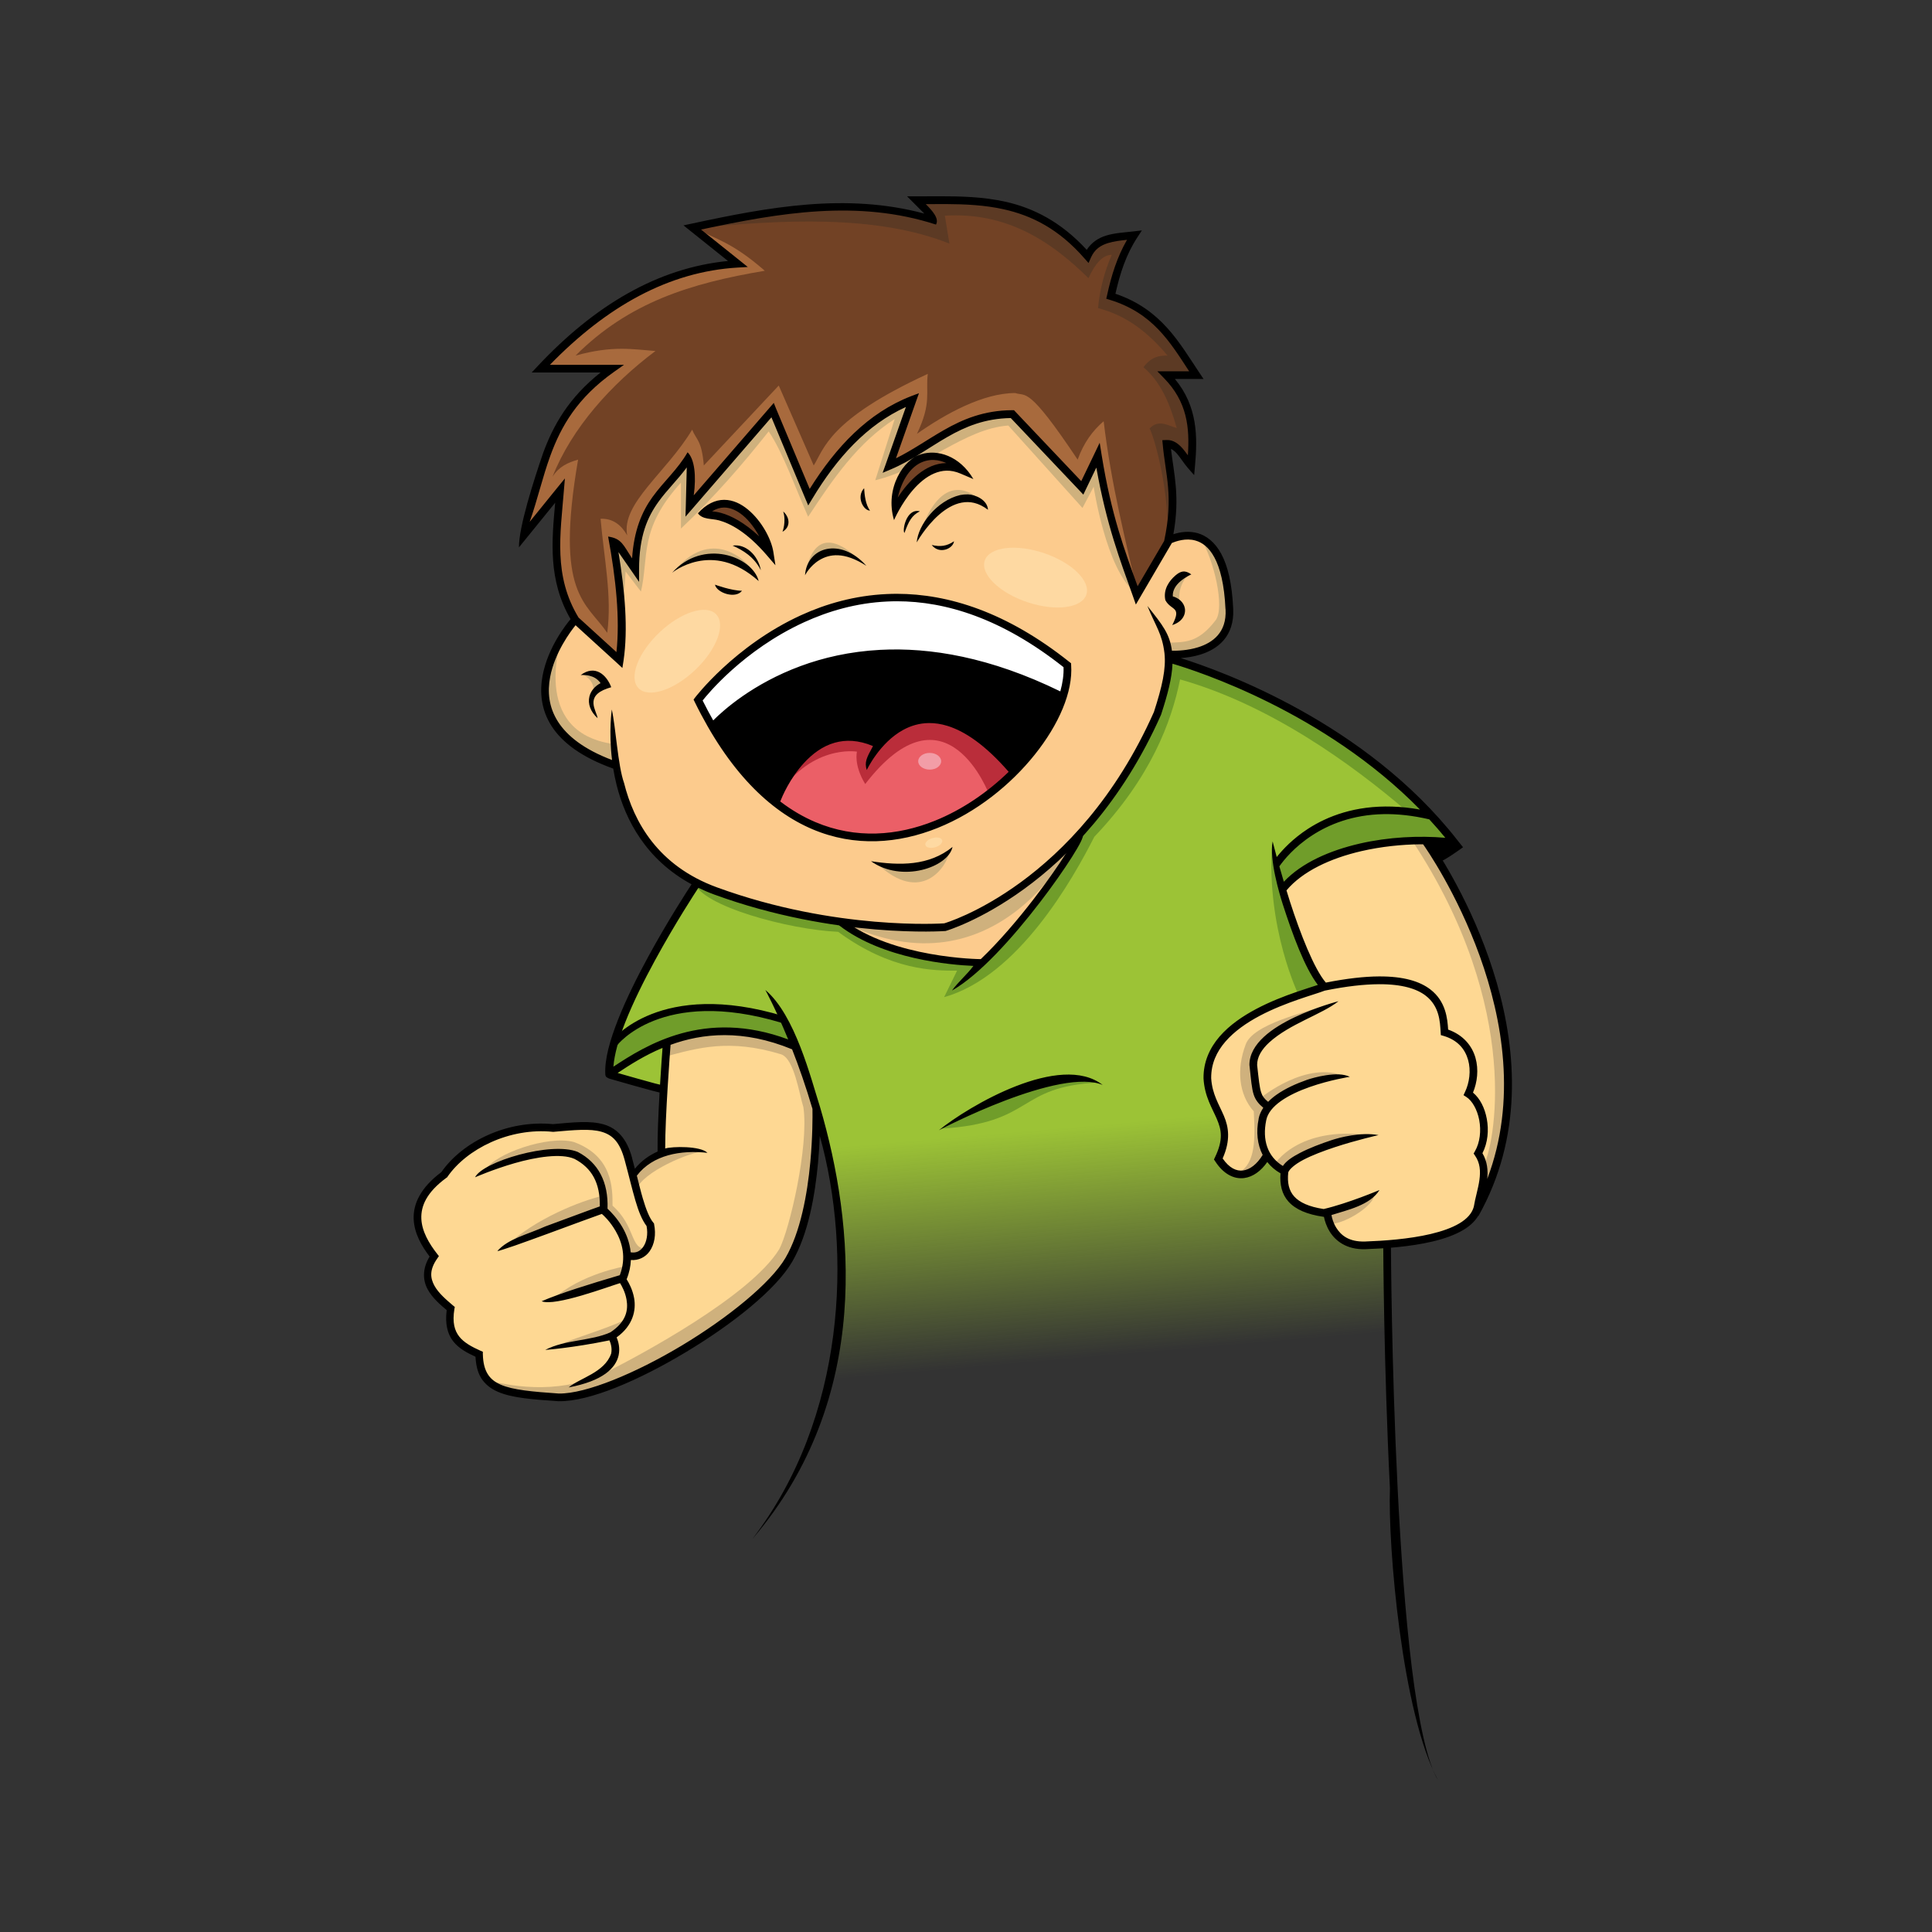 <?xml version="1.0" encoding="UTF-8"?>
<svg version="1.1" viewBox="0 0 150 150" xmlns="http://www.w3.org/2000/svg" xmlns:xlink="http://www.w3.org/1999/xlink">
<rect x="0" y="0" width="150" height="150" fill="#333333" stroke="none"/>
<defs>
<linearGradient id="a" x1="515.94" x2="524.14" y1="690.6" y2="786.39" gradientTransform="matrix(1.032 0 0 1.032 213.88 54.66)" gradientUnits="userSpaceOnUse">
<stop stop-color="#9cc336" offset="0"/>
<stop stop-color="#9cc336" stop-opacity="0" offset="1"/>
</linearGradient>
</defs>
<g transform="translate(0,-1380)">
<g transform="matrix(.181 0 0 .181 -56.605 1329)">
<path d="m611.09 661.02-11.728 19.547-9.904 17.723-8.861 17.984-5.995 16.159-0.782 10.425 7.037 1.824 16.42 4.17 68.025 16.68 6.776 34.925 2.346 31.015-4.592 38.508-9.583 29.487c137.08-89.308 176.01 34.049 253.22 74.455l-4.423-75.929-1.474-83.301 16.798-171.4 8.601-0.521h2.867l-9.383-12.25-17.202-15.899-23.196-17.723-29.451-15.899-23.457-10.947-18.766-6.255z" fill="url(#a)"/>
<path d="m559.22 548.43-6.776 8.601-4.952 13.814-1.042 11.989 4.691 10.165 7.558 7.819 11.207 6.776 7.558 2.085 2.867 13.814 5.213 13.292 10.947 12.25 14.595 11.989 18.766 6.516 29.191 7.819 31.015 3.649 22.675 0.782 7.558-0.261 13.814-7.037 20.329-12.771 22.675-21.372 15.377-18.505 12.771-22.154 6.776-18.505 2.085-15.117 4.17-2.346 8.861-0.782 7.819-3.649 4.952-8.601-0.521-13.292-3.909-14.595-7.037-7.819-7.037-2.085-7.654 3.028-25.248-55.288-46.811-15.849-53.446-4.792-57.5 1.843-36.859 21.747-24.327 48.285z" fill="#fccb8d"/>
<path d="m576.16 515.59 2.085 15.638 1.824 25.803-2.085 8.08-18.244-16.941-5.995-12.771-2.606-13.553 1.824-28.148-6.776 6.516-8.34 10.686 2.606-13.814 6.255-19.808 7.037-14.856 7.819-11.468 13.032-10.686-28.93-1.042 4.691-5.995 14.856-12.771 18.766-12.25 15.638-7.298 20.851-5.213 7.558-1.564-16.68-14.595 7.819-2.606 28.148-4.952 24.499-1.303 17.462 0.521 17.462 2.867 5.213 1.042-4.431-7.037 19.026-0.261 17.723 2.346 12.771 4.431 13.292 8.34 9.122 8.601 3.909-5.213 7.558-2.867h7.819l-5.213 10.686-4.431 14.595 11.728 4.952 13.032 11.207 11.468 17.202-11.207 0.521 5.734 9.383 4.17 10.686-0.261 18.244-5.213-5.995-5.734-2.346 2.346 13.292 0.521 15.899-1.824 12.771-13.292 21.893-8.861-21.372-8.08-36.489-6.516 12.25-29.973-31.536-10.686 1.042-9.904 3.388-17.984 9.643-10.165 6.776-3.909 0.521 9.122-26.063-8.34 2.606-12.771 8.861-10.947 12.51-11.468 15.899-15.899-35.967-19.026 21.111-16.159 18.244-0.782-18.505-8.601 9.904-6.776 8.08-4.431 9.643-2.867 10.947v7.819z" fill="#724225"/>
<path d="m618.12 592.99 13.032-10.686 21.372-11.989 25.281-7.298 25.542-1.564 24.76 3.909 28.67 8.861 11.728 6.776-4.952 12.25-12.51 16.941-7.037 7.037-20.069 14.074-17.984 7.298-14.856 2.606-16.159-1.303-17.202-6.255-13.814-8.34-15.899-16.941z"/>
<path d="m645.75 625.83 4.952-10.686 6.962-9.814 10.689-6.266 9.952-1.474 11.795 3.317 6.45-6.082 9.215-4.239 9.399-0.184 9.952 2.949 11.979 8.662 10.689 10.873-9.03 7.925-12.901 8.846-11.979 6.266-14.006 4.054-14.375 1.29-13.269-1.659-14.744-5.897z" fill="#eb5f67"/>
<path d="m645.23 624.9 9.596-16.415 9.596-8.334 10.102-3.535 15.91 3.03 10.607-7.829 11.364-1.894 12.879 3.283 15.405 12.248 7.576 7.324-11.112 10.102s-18.435-50.003-53.286-4.798c-5.051-8.334-3.535-13.89-3.535-13.89s-20.456-3.535-35.103 20.708z" fill="#ba2d3a"/>
<path d="m696.57 499.56 5.995-7.949 6.255-6.125 13.292-4.431-5.473-3.388-6.907-0.261-7.037 3.779-4.04 6.776-2.085 6.255z" fill="#724225"/>
<path d="m615.92 501.85 4.976 1.567 7.464 2.764 7.464 5.16 4.147 3.686-0.276-5.621-6.543-7.464-6.635-3.594-4.976-0.092z" fill="#724225"/>
<path d="m611.61 581.79 15.117-15.117 18.766-14.335 17.202-7.558 19.808-5.734 22.936-1.042 21.111 4.691 22.154 9.122 11.207 7.298 11.207 8.34-2.346 13.292-7.558-2.867-26.584-9.904-23.457-4.691s-15.638-1.303-17.984-1.042c-2.346 0.261-25.021 3.909-25.021 3.909l-20.069 7.037-17.723 10.686-9.122 7.558-2.606 2.346z" fill="#fff"/>
<path d="m598.58 729.04-0.782 18.244-1.303 28.409-5.995 4.952-5.995 4.691-4.17-11.728-5.995-7.037-8.861-1.824-16.159 0.521-7.558 0.261-11.468 1.824-12.25 4.952-9.383 7.558-5.995 6.516-5.213 4.691-4.17 5.213-1.824 7.037 1.564 7.298 5.995 9.904-3.128 5.734 0.782 5.213 3.128 5.473 6.255 6.516-0.261 7.037 2.085 4.691 3.649 3.909 6.776 4.17 1.042 6.516 3.388 4.952 7.037 4.431 16.42 2.085h10.425l14.595-3.649 18.766-8.34 22.154-12.771 21.632-15.117 15.638-15.377 7.298-16.42 5.213-27.888 1.303-20.069-0.521-5.734-9.122-26.063-12.25-3.649-13.292-2.085-9.122 0.261-11.989 1.564z" fill="#fed893"/>
<path d="m862.34 662.58 5.734 17.462 7.037 15.638 5.213 9.383-11.468 3.909-13.553 4.952-10.947 6.776-9.122 8.601-3.649 7.558-1.303 9.643 3.909 12.25 3.388 5.995 0.261 7.037-2.346 7.558 4.17 3.909 4.431 2.346 4.952-0.521 6.516-7.037 3.388 2.346 4.952 4.952 0.521 7.037 3.128 4.691 7.298 4.431 6.776 0.521 1.824 6.255 5.473 5.473 5.213 2.606 11.207-0.521 19.808-2.346 11.728-4.17 7.298-4.691 4.17-8.34 3.649-8.601 5.473-16.941 2.346-12.771v-14.335l-2.346-22.414-5.734-21.632-6.255-17.984-9.643-19.808-10.947-19.547h-11.468l-16.68 2.867-13.292 3.649-9.383 4.952z" fill="#fed893"/>
<path d="m813.93 514.04 1.768-11.617v-12.122l-3.03-18.183 3.283 0.505 8.081 8.586v-11.869l-1.515-12.374-6.313-10.607-2.273-3.535 11.617-0.505-8.081-12.374-9.596-11.112-9.849-6.566-8.839-3.788 3.03-11.869 5.808-13.637-9.596 1.01-6.061 3.03-3.03 4.041-11.869-10.354-13.89-7.829-16.415-4.293-30.305-0.758 6.717 8.609-34.643-5.714-21.25 0.357-30 4.643-17.143 3.929c37.21-3.56 77.813-5.993 109.46 6.607l-1.964-11.964c26.08-1.607 44.991 10.411 61.607 26.786 2.917-6.369 6.191-10.02 10-10-3.102 7.057-5.171 14.848-5.893 22.857 10.238 2.708 19.583 8.197 29.821 20.357-3.631-0.02-6.905 0.452-10.357 5 7.597 6.422 11.409 15.873 14.286 26.071-3.929-1.075-7.857-3.922-11.786 0.357 0.117-1.995 8.196 20.231 8.216 48.325z" fill="#5c3a24"/>
<path d="m800.71 536.43-9.6-24.722-7.186-33.492-6.429 12.143-11.071-10-19.643-21.429-13.92 2.33-11.112 3.788-14.142 8.586-12.879 7.324 5.303-15.405 3.535-12.122-9.596 4.293-11.617 9.596-10.354 9.849-12.122 17.425-6.061-14.395-9.344-22.476-13.385 14.9-10.859 12.374-11.617 12.879 0.253-17.425-2.778 0.253-13.132 15.91-5.051 9.091-2.525 13.89v5.808l-9.091-10.102 1.768 17.425 0.758 18.435-0.758 13.637-18.238-16.764-6.25-11.964-2.857-19.107 1.786-23.75-15 17.143 3.929-15 7.857-24.464 7.5-14.107 9.821-10 7.321-6.429-28.036-0.893 5.357-6.786 16.607-14.107 17.143-10.893 15.179-6.964 15.893-4.464 13.036-1.607-18.75-15.357c9.532 5.286 16.065 6.072 30.444 18.627-31.889 5.36-58.303 13.534-81.158 36.373 16.144-4.435 24.52-2.656 34.25-1.959-18.97 14.251-35.869 32.984-44.145 53.918 2.854-4.443 6.593-6.043 10.967-7.316-10.012 58.123 3.439 61.039 12.5 74.286 2.095-15.874-1.353-31.638-2.857-48.929 5.272-0.179 8.846 2.615 11.429 7.143-2.711-13.705 16.987-27.103 27.857-45.357 1.76 4.403 4.09 4.446 5 15.357l32.143-34.286 15 34.286c4.438-7.029 6.306-19.655 48.929-39.286-0.988 8.011 1.754 12.294-4.643 25.714 12.378-8.696 28.345-17.464 42.143-17.5 4.666 1.606 5.373-3.52 26.786 28.571 2.619-7.321 6.515-12.513 11.151-16.472 3.385 28.086 9.285 50.305 14.564 73.972z" fill="#a86a3d"/>
<path d="m859.64 651.17 3.03 11.617 9.849-7.829 12.374-7.071 20.961-5.051 18.435-0.505h11.869l-9.849-11.112-9.596-1.515h-16.415l-12.374 2.02-12.879 6.566-11.112 9.344z" fill="#709d2a"/>
<path d="m574.64 741.25 11.786-6.607 15.357-7.321 16.071-3.393 17.321 0.536 18.214 5.357-4.643-11.25-15.357-2.857-10.357-1.607h-11.964l-11.429 2.143-10.357 3.214-13.036 8.571z" fill="#709d2a"/>
<path d="m675.79 678.19 22.223 1.263h20.203l13.385-5.808 20.708-12.374 19.445-16.415-2.02 6.313-8.081 11.869-16.92 21.466-11.112 11.112-13.637-1.515-19.445-4.293-13.637-4.293z" fill="#fccb8d"/>
<path d="m925.05 629.95-19.698-18.688-27.022-18.94-31.315-16.162-32.83-12.122-2.273 15.657-6.819 18.183-13.637 21.718-18.435 24.244-5.303 11.617-16.415 19.951-18.435 20.456-3.788-1.768-7.829-0.253-20.708-3.788-13.89-5.051-12.627-7.576-21.971-4.293-23.234-6.313-18.183-6.566c2.61 10.102 40.778 20.35 61.619 21.213 22.763 16.707 41.08 16.668 51.013 16.668l-5.556 11.364c31.831-8.951 55.203-50.624 64.429-68.789 24.284-25.506 33.096-49.286 36.786-67.5 38.506 10.848 73.673 36.321 97.143 56.429z" fill="#709d2a"/>
<path d="m716.51 765.9s35.047-24.573 67.372-19.775c-35.457 1.755-27.143 17.307-67.372 19.775z" fill="#709d2a"/>
<path d="m858.38 643.84s10.102 50.508 21.718 61.114c-9.596 4.041-10.354 3.535-10.354 3.535s-13.89-28.537-11.364-64.65z" fill="#709d2a"/>
<path d="m597.76 728.95 18.183-4.546 14.395-0.253 23.486 6.061 10.102 30.305-2.02 21.971-4.546 23.991-6.061 15.91-7.576 9.091-16.92 15.405-22.728 14.647-35.608 16.92-13.132 2.525-17.93-1.01-15.405-6.061c12.328 3.02 32.581 5.989 51.77-4.041 12.628-6.374 60.744-31.94 73.236-52.275 4.306-7.988 12.787-44.171 10.354-60.862-1.84-5.85-3.944-20.878-9.596-22.728-22.38-6.798-35.876-2.662-49.75 1.01z" fill="#cfb17d"/>
<path d="m575.54 855.18-25.536 4.643c5.326-2.983 23.071-8.007 30.893-11.964z" fill="#cfb17d"/>
<path d="m570.74 801.17-40.911 15.152c12.537-11.993 32.7-19.588 40.911-21.466z" fill="#cfb17d"/>
<path d="m549.52 839.31 30.305-9.091 1.263-5.303s-18.94 3.03-31.567 14.395z" fill="#cfb17d"/>
<path d="m520.99 783.5 13.132-5.051 15.152-2.778 8.839 0.758 8.334 5.303 4.798 9.344 0.253 9.344 7.576 9.344 3.03 11.112 5.051-0.758 2.686-2.747c-6.806 0.299-4.398-9.611-14.364-18.435 0.026-7.313 0.128-21.221-16.606-27.305-11.077-3.008-33.825 5.056-37.881 11.869z" fill="#cfb17d"/>
<path d="m583.93 785.89s9.107-14.286 31.071-10.179c-5.674-0.254-27.109 8.984-29.107 16.25-1.786-3.75-1.964-6.071-1.964-6.071z" fill="#cfb17d"/>
<path d="m925 642.14 7.857 14.286 10.714 20 9.286 25.714 5.357 23.214 1.786 23.571-3.214 26.429-7.143 18.214-0.714-11.429c4.643-7.857 17.5-67.143-30.357-139.64 3.929-0.357 6.429-0.357 6.429-0.357z" fill="#cfb17d"/>
<path d="m884.64 712.03-15.405 7.324-12.627 7.576-5.556 8.334-0.758 9.091 2.273 9.091 4.293 3.788-3.03 4.546 0.758 9.849 1.263 6.566-3.788 4.798-4.546 2.525h-4.546c7.714-3.819 8.398-12.142 7.576-27.022-6.531-7.356-7.42-18.181-3.535-28.537 2.942-8.902 25.461-13.898 37.628-17.93z" fill="#cfb17d"/>
<path d="m889.82 743.57s-26.786 2.5-33.571 13.214c-2.143-3.214-2.679-4.107-2.679-4.107s19.821-16.429 36.25-9.107z" fill="#cfb17d"/>
<path d="m900.36 768.75s-27.321 2.679-36.786 15.714c-3.929-2.679-4.286-3.036-4.286-3.036s10-16.964 41.071-12.679z" fill="#cfb17d"/>
<path d="m882.32 802.14s16.607-4.821 19.821-7.857c0.357 3.929-11.071 11.964-18.393 12.5-1.607-3.036-1.429-4.643-1.429-4.643z" fill="#cfb17d"/>
<path d="m674.28 677.43 21.466 2.02 22.728 0.253 12.122-5.556 18.688-10.859 24.496-20.961s-32.577 67.933-99.5 35.103z" fill="#cfb17d"/>
<path d="m827.68 512.5c6.243 4.244 9.947 10.519 11.429 18.571l0.714 12.321-0.893 9.107-5.179 5.893-7.143 2.5-12.321 2.143-1.071-5.536c7.627-0.331 13.365 0.326 21.071-9.821 3.857-5.495-0.796-25.729-6.607-35.179z" fill="#cfb17d"/>
<path d="m575.71 600.89 1.25 9.107-4.821-1.964-13.75-6.964-8.75-10-3.75-11.964 3.393-16.25 4.464-7.679s-14.107 40.536 21.964 45.714z" fill="#cfb17d"/>
<path d="m688.67 651.92s18.435 5.556 31.315-4.798c-1.01 6.314-12.122 23.234-31.315 4.798z" fill="#cfb17d"/>
<path d="m658.57 526.25s8.036-13.393 23.393-3.571c-6.607-6.964-19.107-15.714-23.393 3.571z" fill="#cfb17d"/>
<path d="m602.93 525.66s18.94-12.374 34.345 3.914c-2.525-6.819-18.435-22.097-34.345-3.914z" fill="#cfb17d"/>
<path d="m706.96 511.79s13.036-23.571 28.393-13.036c-4.643-6.25-18.929-16.25-28.393 13.036z" fill="#cfb17d"/>
<path d="m799.54 535.76-8.081-24.749-7.324-32.325-2.778 3.03-4.293 9.344-29.8-31.315-6.566-0.253-12.879 3.03-15.152 7.829-10.859 7.829-6.566 2.02 8.081-26.011-9.344 4.041-9.344 6.314-9.596 8.839-15.657 21.971-14.9-36.618-2.273 1.01-33.335 38.386 0.253-15.152-1.263-3.788-7.071 8.334-8.334 10.859-5.303 10.354-2.02 16.668-7.576-9.849h-1.768l3.03 22.981-0.253 25.759 2.525-37.376 6.566 8.586c3.522-14.796-1.045-26.737 17.173-46.72v19.698c14.461-13.627 26.456-27.591 37.628-41.669 6.013 8.847 11.335 23.913 16.92 36.618 10.521-16.059 21.318-31.807 37.123-41.921l-8.334 26.264c21.55-5.262 38.049-22.075 57.074-23.486l31.82 35.355 4.798-9.091s5.303 35.355 17.678 45.204z" fill="#cfb17d"/>
<path d="m562.59 570.99s6.061-1.389 8.902 4.483c-2.399 1.578-4.23 2.841-4.23 2.841s1.01-4.356-4.672-7.324z" fill="#cfb17d"/>
<path d="m822.59 528.12s-7.768 1.339-8.125 10.982c2.768 0.893 4.554 2.857 4.554 2.857s-2.411-7.589 3.571-13.839z" fill="#cfb17d"/>
<path d="m715.35 365.96c-3.18 4e-3 -6.369 0.032-9.527 0.034h-3.99l2.82 2.82 4.574 4.574c-33.509-9.003-66.854-2.789-99.912 4.333l-3.405 0.722 2.717 2.167 16.371 13.104c-30.133 2.968-57.145 19.002-81.58 45.055l-2.614 2.786h3.818 25.726c-13.629 10.791-20.299 22.641-24.66 34.599-4.077 11.859-10.423 31.722-10.352 40.412l15.546-19.157c-1.464 16.349-3.121 33.133 6.604 49.939-1.68 1.982-9.697 11.936-12.003 24.213-1.29 6.865-0.735 14.556 3.886 21.702 4.5 6.958 12.748 13.302 26.414 18.194 0.371 2.279 0.843 4.612 1.444 7.016 3.767 15.06 12.673 32.06 32.157 42.613-1.573 2.388-9.947 15.202-18.572 31.022-4.762 8.734-9.481 18.2-12.966 27.033-3.485 8.833-5.787 16.976-5.468 23.353 0.038 1.422 0.872 1.487 1.651 1.926 0.071 0.021 5.397 1.565 10.971 3.13 2.805 0.787 5.645 1.573 7.91 2.167 1.079 0.283 1.999 0.512 2.751 0.688-0.531 9.111-0.953 18.949-0.86 25.313-3.519 1.592-6.942 3.917-9.733 7.394-0.398-1.527-0.764-2.962-1.204-4.574h0.034c-2.249-8.382-6.442-12.814-12.244-14.479-5.777-1.658-12.85-0.885-21.633-0.103-0.035-3e-3 -0.069 3e-3 -0.103 0-19.701-1.891-38.808 7.577-47.875 20.601-8.886 6.626-12.131 13.633-11.866 20.12 0.253 6.181 3.445 11.608 6.844 16.096-3.226 5.284-2.917 10.242-0.825 14.067 2.087 3.817 5.487 6.643 8.151 8.908-0.754 5.871 0.321 10.232 2.786 13.379 2.41 3.076 5.902 4.915 9.561 6.604 0.209 3.628 0.915 6.687 2.408 9.114 1.639 2.664 4.104 4.59 7.154 5.916 6.099 2.652 14.627 3.272 26.036 4.058h0.069 0.034c13.215 0.21 34.449-8.996 54.479-21.014 20.03-12.018 38.602-26.756 45.64-38.761 6.929-11.82 9.821-28.573 11.109-42.441 0.393-4.228 0.618-8.122 0.757-11.59 13.852 49.512 11.191 120.79-28.959 172.96 51.98-60.724 43.523-135.91 29.131-185.14-4.031-12.63-10.733-39.65-23.525-50.42 0 0 4.362 7.93 9.802 21.22-35.918-13.382-61.091 2.537-74.977 11.694 0.404-5.17 2.215-11.785 5.056-18.985 3.406-8.634 8.073-17.996 12.794-26.655 8.82-16.177 17.463-29.363 18.607-31.091 2.152 1.038 4.412 2.013 6.81 2.889 52.056 19.031 99.052 15.649 99.052 15.649h0.172l0.172-0.069s58.605-17.013 92.208-92.62l0.034-0.069 0.034-0.103c2.865-8.817 4.647-15.638 4.884-21.805 10.599 3.13 65.124 20.683 106.17 62.561-4.21-0.757-8.2-1.155-11.969-1.273-15.743-0.49-27.684 4.083-36.078 9.527-6.463 4.191-10.829 8.868-13.413 12.106-1.086-3.982-1.754-6.707-1.754-6.707-1.48 7.726 2.87 22.382 4.333 26.93 4.195 13.011 9.417 27.289 15.064 34.634-2.231 0.748-5.513 1.754-9.286 3.061-5.145 1.782-11.229 4.122-17.093 7.223-5.864 3.1-11.529 6.952-15.752 11.831-4.223 4.879-6.987 10.879-6.913 17.919v0.034 0.034c0.441 7.791 3.746 12.778 5.709 17.403 1.963 4.625 2.903 8.786-0.825 16.509l-0.413 0.86 0.516 0.757c3.419 5.351 7.963 7.8 12.416 7.223 3.801-0.493 7.26-3.019 9.94-6.879 1.493 1.895 3.377 3.543 5.675 4.849-0.366 4.734 0.56 8.93 3.405 12.106 3.045 3.401 8.005 5.531 15.03 6.535l0.206 0.034c0.296 1.5 0.952 3.86 2.476 6.328 2.42 3.917 7.21 7.829 15.374 7.532 7.685-0.279 18.89-0.96 28.753-3.302 4.931-1.171 9.532-2.758 13.241-4.987 2.667-1.603 4.892-3.598 6.328-6.019l0.103 0.069c38.028-67.726-10.423-145.56-19.707-159.38 3.166 0.113 6.214 0.351 9.08 0.722l4.024 0.516-2.511-3.164c-39.312-50.272-100.88-72.439-118.62-78.004 2.481-0.184 5.46-0.58 8.461-1.513 3.601-1.121 7.254-2.988 9.974-6.156 2.72-3.168 4.388-7.613 4.093-13.448-0.494-11.069-2.394-18.563-5.159-23.662-2.765-5.1-6.454-7.767-10.077-8.805-1.812-0.519-3.585-0.634-5.228-0.55-1.982 0.101-3.755 0.531-5.193 0.997 2.909-16.329 0.198-25.812-1.032-36.594 0.868 0.426 1.708 1.041 2.614 2.098 1.515 1.77 2.989 4.204 4.781 6.26l2.545 2.889 0.344-3.818c1.166-12.59 1.168-25.646-8.598-37.42h9.183 3.095l-1.72-2.579c-8.643-12.918-16.344-27.321-36.078-33.98 2.01-8.862 4.58-16.828 9.424-24.213l1.926-2.958-3.508 0.413c-3.871 0.456-8.052 0.634-11.9 1.823-3.221 0.995-6.177 2.901-8.254 6.088-11.019-11.979-22.837-17.951-34.909-20.636-9.48-2.108-19.074-2.351-28.615-2.339zm2.992 3.336c8.454 0.048 16.794 0.433 24.901 2.236 12.092 2.689 23.682 8.453 34.703 21.117l1.72 1.926 1.032-2.339c1.61-3.583 4.115-5.212 7.394-6.225 2.384-0.736 5.202-1.073 8.082-1.376-4.269 7.42-6.712 15.296-8.564 23.8l-0.344 1.479 1.479 0.447c18.507 5.668 25.836 18.077 34.083 30.679h-9.699-3.955l2.751 2.82c10.184 10.326 11.122 21.458 10.352 33.224-0.704-0.974-1.339-1.86-2.132-2.786-1.774-2.072-4.078-3.952-7.119-3.783l-1.72 0.069 0.172 1.72c1.159 13.064 4.759 22.313 0.619 41.512l-11.384 19.432c-5.593-15.517-11.223-30.215-15.442-56.37l-0.825-5.193-2.27 4.746-5.641 11.728-28.374-29.922-0.481-0.516h-0.722c-12.079 0.041-21.218 3.874-29.406 8.564-7.024 4.023-13.432 8.565-20.498 12.072l8.667-24.557 1.204-3.37-3.37 1.272c-18.459 7.163-32.182 21.719-43.507 39.793l-14.411-34.427-0.997-2.476-1.754 2.029-32.57 37.626c1.14-8.313 0.364-15.585-2.648-18.469-4.192 7.335-10.067 12.281-15.099 19.26-4.441 6.16-7.91 14.17-8.701 26.242-3.8-5.712-4.433-8.503-10.284-9.355 3.388 18.258 5.11 35.233 3.577 49.56l-16.268-14.823c-10.855-17.91-7.761-35.827-6.294-54.375l0.447-5.296-3.37 4.127-11.728 14.479c3.349-9.504 5.47-19.066 8.839-28.305 4.633-12.704 11.561-24.873 27.377-36.044l4.23-2.992h-5.193-26.586c24.398-25.065 50.983-39.986 80.617-41.719l4.265-0.241-3.336-2.683-16.715-13.379c33.81-7.207 67.348-12.994 100.77-2.132 1.474-2.535-1.468-5.87-4.368-8.77 2.835-0.015 5.677-0.05 8.495-0.034zm-17.025 87.049-8.701 24.694-1.272 3.542 3.439-1.444c9.037-3.811 16.435-9.411 24.385-13.964 7.787-4.46 16.095-7.905 27.136-8.082l29.475 31.091 1.651 1.754 1.032-2.167 4.54-9.424c4.463 24.948 10.221 39.774 15.786 55.407l1.169 3.336 1.788-3.061 13.344-22.803 0.138-0.206 0.069-0.275c1.91-0.838 6.105-2.288 10.249-1.101 2.804 0.803 5.662 2.725 8.082 7.188 2.42 4.463 4.301 11.537 4.781 22.287h0.034c0.26 5.144-1.157 8.605-3.336 11.143-2.179 2.538-5.252 4.16-8.461 5.159-4.348 1.353-8.781 1.512-11.212 1.479-0.954-7.206-3.976-11.027-10.519-19.206 3.699 9.065 6.285 11.797 7.32 20.272 0.719 6.667-0.965 14.234-4.54 25.244-9e-3 0.028-0.025 0.041-0.034 0.069-32.962 73.991-89.388 90.408-89.903 90.557-0.491 0.034-46.442 3.225-97.504-15.442-25.302-9.25-35.655-28.063-39.827-44.745-2.671-7.514-3.548-23.826-5.262-31.538 0 0-1.4 9.277 0.103 21.668-12.222-4.634-19.275-10.404-23.112-16.337-4.108-6.352-4.617-12.993-3.439-19.26 1.984-10.565 8.792-19.611 10.903-22.218l17.816 16.234 2.27 2.098 0.482-3.061c2.011-13.642 0.638-29.628-2.167-46.637l5.847 8.426 2.992 4.333v-5.296c9e-3 -14.466 3.622-22.528 8.357-29.096 3.685-5.112 8.166-9.342 12.106-14.686l-0.413 16.509-0.138 4.609 3.027-3.474 33.843-39.139 14.514 34.806 1.272 2.992 1.685-2.786c10.689-17.777 23.48-31.837 40.205-39.449zm6.569 20.258c-7.429 1.983-15.746 14.544-11.659 28.271 0 0 2.971-6.984 8.117-12.932 2.573-2.974 5.677-5.644 9.08-7.085 3.402-1.441 7.056-1.764 11.281 0.034l5.572 2.373c-5.96-10.092-15.476-12.793-22.39-10.662zm4.333 2.476c0.365-0.021 0.736-9e-3 1.101 0 1.882 0.046 3.671 0.582 5.331 1.307-2.307 0.044-4.481 0.555-6.5 1.41-4.078 1.728-7.501 4.762-10.284 7.979-1.572 1.817-2.893 3.655-4.058 5.434 2.29-9.385 6.654-13.924 11.143-15.477 1.081-0.374 2.172-0.592 3.267-0.653zm-28.821 12.106c-3.52 3.76-0.243 9.66 2.534 9.597-1.942-2.52-2.369-6.811-2.534-9.597zm44.573 2.648c-1.139-0.026-2.251 0.071-3.336 0.275-10.082 2.365-18.092 12.799-18.675 20.326 0 0 3.763-6.77 9.527-11.831 2.882-2.531 6.225-4.569 9.733-5.228 3.508-0.659 7.205-0.044 11.315 3.061-0.266-4.379-5.569-6.496-8.564-6.604zm-104.59 2.339c-3.774-6e-3 -7.713 1.791-11.281 5.778 2.041 2.775 5.862 2.177 9.045 3.027 4.845 1.325 11.946 5.024 20.429 14.858l3.783 4.402-0.894-5.744c-0.883-5.518-5.006-13.264-10.903-18.16-2.948-2.448-6.406-4.154-10.18-4.162zm-0.034 3.302c2.76 5e-3 5.528 1.284 8.082 3.405 2.827 2.348 5.222 5.703 6.982 8.977-6.427-5.994-12.033-8.89-16.371-10.077-1.426-0.39-2.723-0.583-3.852-0.688 1.782-1.103 3.499-1.62 5.159-1.617zm25.348 1.685c1.375 4.467-0.31 8.701-0.31 8.701 3.39-1.887 3.36-5.958 0.31-8.701zm52.002 9.217c1.844-5.065 3.122-7.501 6.604-9.286-5.835-1.456-7.64 8.294-6.604 9.286zm-73.704 5.434c4.418 1.976 9.172 4.759 12.106 10.559-1.194-6.497-6.577-11.457-12.106-10.559zm94.959-1.857c-3.04 2.088-5.896 2.459-9.561 1.582 3.251 4.22 9.209 1.59 9.561-1.582zm-63.902 14.583s1.988-4.013 6.191-6.535c4.203-2.522 10.475-3.764 20.12 2.476-10.938-12.356-25.478-8.227-26.311 4.058zm-57.024-1.066s4.217-3.53 10.971-4.918c6.755-1.388 15.9-0.671 26.173 8.461-2.621-10.53-23.833-18.491-37.144-3.542zm215.95 1.101c-2.66 2.28-5.365 5.975-4.368 10.627 2.503 4.672 7.228 2.53 2.958 10.696 1.99-0.637 3.469-1.661 4.402-2.958 0.934-1.297 1.267-2.876 0.997-4.299-0.459-2.422-2.483-4.307-5.159-5.056-0.163-2.667 1.33-4.811 3.302-6.5 2.204-1.889 4.643-2.923 4.643-2.923-2.715-1.942-4.508-1.493-6.775 0.413zm-197.55 3.99c0.725 3.507 8.812 6.259 11.59 2.614-4.517 0-11.59-2.614-11.59-2.614zm78.072 3.921c-1.46-2e-3 -2.902 0.04-4.333 0.103-13.739 0.611-26.119 4.18-36.835 9.08-28.576 13.066-45.502 35.39-45.502 35.39l-0.585 0.791 0.447 0.929c14.642 29.943 32.261 46.937 50.523 54.685 18.262 7.748 37.044 6.154 53.722-0.55 16.678-6.704 31.313-18.509 41.65-31.435 10.336-12.927 16.44-26.943 15.614-38.486l-0.034-0.722-0.585-0.447c-27.069-21.609-52.182-29.301-74.083-29.337zm-0.034 3.199c20.994-2e-5 45.095 7.393 71.469 28.271 0.136 3.2-0.358 6.694-1.376 10.387-29.975-14.668-55.854-18.952-77.281-17.816-13.054 0.693-24.451 3.376-34.118 6.947-20.437 7.55-33.077 18.89-37.488 23.318-1.537-2.721-3.056-5.537-4.54-8.53 1.684-2.148 17.355-21.613 43.576-33.602 10.399-4.755 22.336-8.256 35.597-8.873 1.372-0.064 2.762-0.103 4.162-0.103zm-0.55 23.938c19.65 6e-3 42.923 4.729 69.646 17.884-2.469 7.072-6.758 14.661-12.553 21.908-1.933 2.417-4.026 4.807-6.26 7.119-10.235-11.746-19.381-17.997-27.514-20.533-2.119-0.661-4.154-1.05-6.122-1.238-5.903-0.563-11.093 0.834-15.408 3.164-3.679 1.986-6.763 4.624-9.252 7.291-5.361-2.409-10.343-3.252-14.823-2.889-1.637 0.132-3.207 0.438-4.712 0.86-6.019 1.686-10.897 5.43-14.72 9.596-5.651 6.157-9.079 13.293-10.49 16.612-8.494-7.059-16.689-16.757-24.316-29.612 3.406-3.56 15.804-15.42 36.904-23.215 10.949-4.045 24.165-6.952 39.621-6.947zm-135.1 7.739s1.712-0.235 3.783 0.275c1.685 0.415 3.44 1.283 4.746 3.164-2.406 1.283-4.178 3.299-4.781 5.744-0.748 3.035 0.399 6.488 3.508 9.286-0.46-3.273-5.623-9.306 4.127-12.725l1.72-0.55c-1.895-5.155-6.846-9.898-13.104-5.193zm149.4 20.567c2.483-0.02 5.144 0.343 8.014 1.238 7.376 2.3 16.145 8.13 26.173 19.673-8.921 8.673-19.818 16.234-31.71 21.014-16.051 6.452-33.842 7.919-51.211 0.55-5.061-2.147-10.112-5.071-15.064-8.839 0.802-2.052 4.071-9.848 10.215-16.543 3.542-3.86 7.935-7.2 13.173-8.667 4.678-1.31 10.076-1.208 16.405 1.444-2.803 5.107-3.711 6.885-2.683 10.284 0 0 5.475-11.735 15.718-17.265 3.201-1.728 6.833-2.856 10.971-2.889zm194.87 39.071c5.92-0.122 12.481 0.541 19.742 2.236 2.351 2.551 4.649 5.189 6.879 7.91-11.26-0.986-24.362-0.363-36.697 2.476-12.879 2.965-24.856 8.203-32.57 16.371-0.73-2.446-1.341-4.53-1.926-6.604 1.91-2.71 6.42-8.329 14.101-13.31 7.257-4.707 17.259-8.806 30.472-9.08zm16.13 12.932c0.326-3e-3 0.639-6e-5 0.963 0 2.627 3.718 53.02 76.377 27.514 143.52 0.374-3.649 0.018-7.494-2.064-11.006 2.337-4.574 2.763-9.945 1.857-14.789-0.862-4.61-2.889-8.714-5.916-11.212 1.859-4.478 2.495-9.874 1.066-14.927-1.465-5.182-5.299-9.832-11.728-12.106-0.289-4.67-0.952-12.112-7.635-17.231-4.463-3.418-11.33-5.638-22.08-5.572-6.19 0.038-13.687 0.865-22.734 2.648-5.02-5.803-10.987-21.061-15.374-34.668-0.534-1.657-1.023-3.291-1.513-4.884 6.885-8.207 18.921-13.798 32.192-16.853 8.357-1.924 17.182-2.857 25.451-2.923zm-200.89 1.135c-10.096 8.205-22.723 8.019-34.978 6.122 13.154 9.378 33.082 2.703 34.978-6.122zm182.8 58.881c10.236-0.057 16.418 2.049 20.12 4.884 5.923 4.537 6.185 11.159 6.466 15.786l0.069 1.169 1.101 0.31c6.175 1.801 9.298 5.739 10.593 10.318 1.295 4.579 0.567 9.849-1.341 13.792l-0.619 1.341 1.238 0.791c2.457 1.563 4.66 5.401 5.503 9.905 0.843 4.505 0.355 9.579-1.892 13.448l-0.516 0.894 0.585 0.86c2.199 3.176 2.42 6.663 1.892 10.49-0.52 3.771-1.808 7.719-2.408 11.487-0.76 2.805-2.865 5.128-6.122 7.085-3.257 1.957-7.586 3.452-12.313 4.574-9.454 2.244-20.498 2.957-28.099 3.233-7.123 0.259-10.527-2.78-12.485-5.95-1.309-2.119-1.813-4.2-2.029-5.4 6.8-2.171 16.553-4.185 20.601-10.731 0 0-13.386 5.678-23.938 8.151-6.374-0.961-10.396-2.874-12.657-5.4-2.266-2.531-3.016-5.858-2.545-10.318 0.397-1.26 2.747-3.43 6.431-5.365 3.729-1.959 8.616-3.818 13.413-5.4 9.595-3.164 18.882-5.228 18.882-5.228-7.617-1.433-16.819 1.078-19.948 2.098-4.896 1.614-9.851 3.5-13.86 5.606-3.137 1.648-5.78 3.353-7.223 5.537-6.672-4.069-8.857-11.26-7.154-19.535v-0.034c0.583-3.09 2.904-5.862 6.328-8.289 3.424-2.427 7.851-4.435 12.244-5.984 8.787-3.099 17.3-4.402 17.3-4.402-5.233-2.627-15.657 0.358-18.4 1.307-4.57 1.612-9.25 3.691-13.069 6.397-1.308 0.927-2.51 1.935-3.577 3.027-1.678-1.376-2.435-2.362-2.992-4.058-0.684-2.083-1.033-5.536-1.72-11.728-0.033-3.446 1.925-6.674 5.159-9.664 8.908-8.098 22.394-11.927 29.75-17.712 0 0-9.425 2.415-18.882 6.913-4.728 2.249-9.489 5.018-13.138 8.392-3.65 3.374-6.271 7.448-6.191 12.175l0.034 0.103v0.069c0.693 6.235 0.914 9.718 1.823 12.485 0.743 2.26 2.085 3.888 4.093 5.572-0.972 1.457-1.701 3.04-2.029 4.781h0.034c-1.142 5.545-0.581 10.951 1.72 15.442-2.416 4.008-5.496 6.297-8.392 6.672-2.899 0.376-5.924-1.038-8.77-5.159 3.456-7.814 2.593-13.416 0.55-18.228-2.125-5.007-5.051-9.323-5.468-16.199-2.6e-4 -0.024 1.8e-4 -0.045 0-0.069-7e-4 -0.012 6.9e-4 -0.022 0-0.034-0.037-6.115 2.315-11.216 6.122-15.614 3.829-4.423 9.119-8.095 14.755-11.075s11.586-5.263 16.646-7.016c4.937-1.71 8.868-2.847 11.178-3.749 9.405-1.912 17.005-2.717 23.146-2.751zm-280.51 21.84c8.662 0.018 18.299 1.737 28.89 6.088 2.86 7.301 5.904 15.895 8.736 25.554 0.054 3.299 0.074 12.079-0.929 22.871-1.267 13.646-4.226 30.087-10.662 41.065-6.327 10.793-24.737 25.731-44.505 37.592-19.715 11.829-41.051 20.701-52.621 20.567-0.039-2e-3 -0.064 2e-3 -0.103 0-11.328-0.782-19.683-1.53-24.866-3.783-2.601-1.131-4.393-2.581-5.641-4.609-1.248-2.028-1.97-4.722-2.064-8.461v-1.066l-0.963-0.413c-3.872-1.742-7.135-3.518-9.149-6.088-2.013-2.57-3.032-6.005-2.098-11.797l0.172-0.929-0.722-0.585c-2.781-2.384-6.222-5.253-8.014-8.53-1.791-3.277-2.216-6.785 1.238-11.694l0.688-0.997-0.757-0.963c-3.448-4.405-6.553-9.64-6.775-15.064-0.222-5.424 2.208-11.3 10.765-17.575l0.241-0.138 0.172-0.241c8.231-11.972 26.606-21.229 45.227-19.329h0.172 0.138c8.852-0.787 15.722-1.415 20.533-0.034 4.811 1.381 7.899 4.441 9.974 12.175 1.759 6.45 3.129 12.331 4.574 17.265 1.351 4.612 2.789 8.308 4.815 11.006 0.686 3.521 0.025 6.877-1.444 8.942-1.27 1.786-2.92 2.731-5.365 2.339-0.409-4.154-1.859-7.835-3.577-10.799-2.231-3.85-4.922-6.58-6.363-7.91 0.408-11.425-3.935-19.73-12.691-24.316h-0.034l-0.034-0.034c-11.369-4.677-40.824 4.185-44.057 10.868 0 0 7.697-3.387 16.956-6.053 9.211-2.652 20.004-4.343 25.623-1.857 9e-3 4e-3 0.025-4e-3 0.034 0 7.51 3.945 11.048 10.347 10.903 20.395-3.632 1.253-13.588 5.005-23.387 8.598-8.165 3.654-15.736 5.204-20.567 10.524 0.618 0 0.78-0.126 1.204-0.241 0.423-0.115 0.924-0.282 1.548-0.482 1.248-0.399 2.907-0.935 4.849-1.617 3.884-1.363 8.939-3.197 14.101-5.09 9.941-3.645 19.839-7.34 23.112-8.461 0.844 0.726 3.458 3.084 5.916 7.326 2.793 4.821 4.692 11.346 1.788 18.951-13.041 3.846-25.318 7.657-33.533 11.178 5.712 2.385 28.822-6.345 33.636-7.773 0.759 1.195 2.231 3.854 2.786 7.085 0.747 4.35 0.013 9.458-6.947 14.032-8.238 3.732-19.393 3.089-27.927 7.532 0 0 11.305-0.783 27.549-4.093 0.57 1.31 1.217 3.432 0.722 5.709-2.871 8.175-13.464 10.425-18.228 14.479 7.427-1.405 12.417-3.474 15.786-5.881 3.37-2.407 5.063-5.22 5.641-7.876 0.684-3.147-0.092-5.936-0.86-7.704 7.112-5.113 8.401-11.687 7.532-16.749-0.639-3.719-2.29-6.702-3.233-8.185 1.175-2.873 1.714-5.63 1.823-8.254 3.346 0.259 6.256-1.244 8.014-3.714 2.156-3.03 2.823-7.276 1.96-11.59l-0.069-0.413-0.275-0.31c-1.662-1.994-3.136-5.696-4.54-10.49-0.945-3.227-1.476-5.593-2.531-9.669 6.823-8.965 18.907-11.066 30.287-9.797-2.982-3.019-15.146-2.785-18.125-1.857-0.032-13.762 2.07-41.406 2.304-44.47 6.805-2.477 14.529-4.18 23.25-4.162zm-26.689 5.468c-0.211 2.781-0.596 8.16-1.066 15.786-0.635-0.149-1.289-0.295-2.132-0.516-2.231-0.585-5.046-1.382-7.842-2.167-4.176-1.172-6.423-1.823-8.22-2.339 5.109-3.378 11.424-7.484 19.26-10.765zm118.55 35.322s13.128-6.931 28.581-12.794c7.726-2.932 16.035-5.577 23.49-6.982 7.455-1.404 14.039-1.455 18.194 0.378-18.16-14.194-57.399 8.975-70.265 19.398zm193.91 49.955-3.302 0.034s0.199 50.304 2.855 103.61c-0.881 24.569 5.149 96.694 20.636 125.19-4.505-7.207-8.418-25.471-11.247-48.322-2.829-22.851-4.762-50.434-6.088-77.04-2.651-53.214-2.855-103.47-2.855-103.47z" color="#000000" style="block-progression:tb;text-indent:0;text-transform:none"/>
<path d="m576.29 729.2s19.698-26.011 72.226-10.102" fill="none" stroke="#000" stroke-width="3"/>
<path d="m776.44 638.31-1.438 2.656c-0.576-0.314-0.687-0.937-0.688-1.062s0.012-0.02-0.031 0.125c-0.087 0.29-0.321 0.859-0.688 1.594-0.734 1.47-1.964 3.612-3.594 6.188-3.259 5.151-8.083 12.087-13.688 19.375-6.912 8.988-15.059 18.535-22.875 26-0.697-6e-3 -37.651-0.395-58.938-16.875l-1.844 2.375c18.793 14.55 47.949 16.993 57.625 17.406-2.664 3.641-6.638 6.963-9.188 10.562 11.913-6.768 26.279-22.943 37.594-37.656 5.657-7.357 10.52-14.34 13.844-19.594 1.662-2.627 2.934-4.803 3.75-6.438 0.408-0.817 0.694-1.487 0.875-2.094 0.09-0.304 0.159-0.574 0.156-0.969-3e-3 -0.395-0.156-1.201-0.875-1.594z" color="#000000" style="block-progression:tb;text-indent:0;text-transform:none"/>
<path d="m940.28 645.2s-7.024 5.146-9.675 6.156c-2.462-3.157-5.303-8.713-5.303-8.713s12.516 0.537 14.979 2.557z"/>
<path transform="matrix(.948 .318 -.318 .948 208.76 -214.34)" d="m779.33 530.96c0 6.137-10.289 11.112-22.981 11.112s-22.981-4.975-22.981-11.112 10.289-11.112 22.981-11.112 22.981 4.975 22.981 11.112z" fill="#fed9a2"/>
<path transform="matrix(-.726 .688 .688 .726 787.07 -344.74)" d="m779.33 530.96c0 6.137-10.289 11.112-22.981 11.112s-22.981-4.975-22.981-11.112 10.289-11.112 22.981-11.112 22.981 4.975 22.981 11.112z" fill="#fed9a2"/>
<path transform="matrix(.961 -.276 .276 .961 -149.42 221.42)" d="m716.61 643.66c0 1.134-1.679 2.054-3.75 2.054s-3.75-0.919-3.75-2.054c0-1.134 1.679-2.054 3.75-2.054s3.75 0.919 3.75 2.054z" fill="#fed9a2"/>
<path transform="matrix(.886 0 0 1.135 83.682 -90.781)" d="m714.18 615.94c0 1.743-2.487 3.157-5.556 3.157-3.068 0-5.556-1.413-5.556-3.157s2.487-3.157 5.556-3.157c3.068 0 5.556 1.413 5.556 3.157z" fill="#f29da7"/>
</g>
</g>
</svg>
